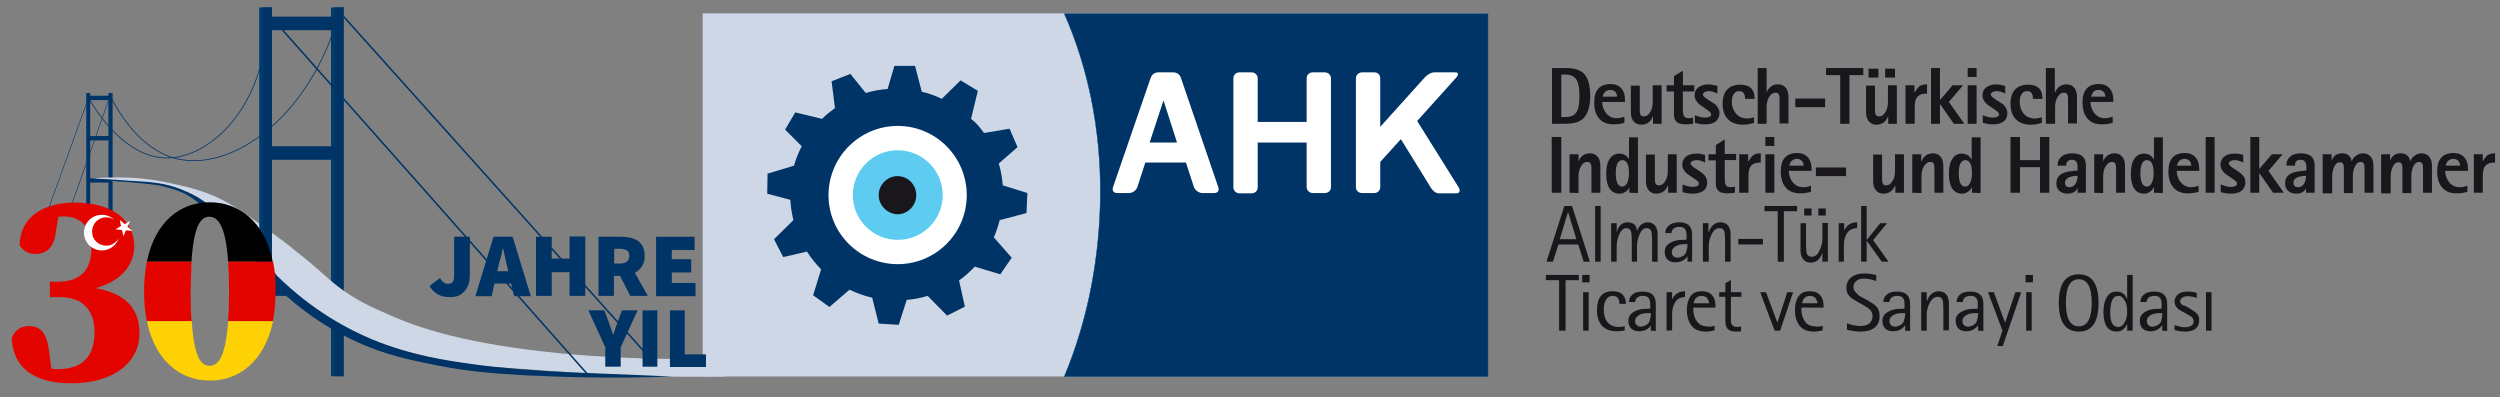 <?xml version="1.0" encoding="utf-8"?>
<!-- Generator: Adobe Illustrator 27.9.1, SVG Export Plug-In . SVG Version: 6.00 Build 0)  -->
<svg version="1.1" id="Layer_1" xmlns="http://www.w3.org/2000/svg" xmlns:xlink="http://www.w3.org/1999/xlink" x="0px" y="0px"
	 viewBox="0 0 812 129" style="enable-background:new 0 0 812 129;" xml:space="preserve">
<rect x="0" y="0" width="812" height="129" fill="#808080" stroke="none"/>
<style type="text/css">
	.st0{fill:#CDD7E6;}
	.st1{fill:none;stroke:#B6CADA;stroke-width:0.146;stroke-miterlimit:3.864;}
	.st2{fill:#003366;}
	.st3{fill:none;stroke:#005892;stroke-width:0.146;stroke-miterlimit:3.864;}
	.st4{fill-rule:evenodd;clip-rule:evenodd;fill:#FFFFFF;}
	.st5{fill-rule:evenodd;clip-rule:evenodd;fill:#003366;}
	.st6{fill-rule:evenodd;clip-rule:evenodd;fill:#5ECBF1;}
	.st7{fill-rule:evenodd;clip-rule:evenodd;fill:#19171C;}
	.st8{fill:none;}
	.st9{fill:#003D6C;}
	.st10{fill:none;stroke:#003366;stroke-width:0.25;stroke-miterlimit:10;}
	.st11{fill:#CDD7E6;stroke:#003366;stroke-width:0.5;stroke-miterlimit:10;}
	.st12{enable-background:new    ;}
	.st13{fill:#E30400;}
	.st14{fill:#FFFFFF;}
	.st15{fill:#FDD104;}
	.st16{fill:none;stroke:#003366;stroke-width:0.18;stroke-miterlimit:10;}
</style>
<g>
	<path class="st0" d="M345.8,4.4H228.3v117.8h117.4c8-19.1,11.7-40,11.7-59.5C357.6,41.5,353.4,21.9,345.8,4.4"/>
	<path class="st1" d="M345.8,4.4H228.3v117.8h117.4c8-19.1,11.7-40,11.7-59.5C357.6,41.5,353.4,21.9,345.8,4.4z"/>
	<path class="st2" d="M483.3,122.3H345.7c7.9-18.9,11.6-39.5,11.7-59.5c0.1-20.8-4-41-11.7-58.3h137.6V122.3z"/>
	<path class="st3" d="M483.3,122.3H345.7c7.9-18.9,11.6-39.5,11.7-59.5c0.1-20.8-4-41-11.7-58.3h137.6V122.3z"/>
	<path class="st4" d="M424.4,25.4c0-1.1,0.9-1.9,2-1.9h3.9c1.1,0,2,0.9,2,1.9v35.4c0,1.1-0.9,1.9-2,1.9h-3.9c-1.1,0-2-0.9-2-1.9
		V46.3h-15.9v14.6c0,1.1-0.9,1.9-2,1.9h-3.9c-1.1,0-2-0.9-2-1.9V25.4c0-1.1,0.9-1.9,2-1.9h3.9c1.1,0,2,0.9,2,1.9v14.2h15.9V25.4z"/>
	<path class="st4" d="M472.8,25.4c1-1.1,1.1-1.9-0.2-1.9h-5.8c-1.1,0-2.1-0.2-3.9,1.5l-14.6,16.2V25.4c0-1.1-0.8-1.9-1.9-1.9h-4
		c-1.1,0-2,0.9-2,1.9v35.4c0,1.1,0.9,1.9,2,1.9h4c1.1,0,1.9-0.9,1.9-1.9v-8.2l6.7-7.4l9.7,15.7c0.7,1.1,1.6,1.9,2.7,1.9h5.6
		c1.1,0,1.4-0.9,0.8-1.9l-13.5-21.6L472.8,25.4z"/>
	<path class="st4" d="M381,23.5c1.5,0,2.3,0.9,2.6,1.9l12.1,35.4c0.4,1.1-0.2,1.9-1.3,1.9h-3.9c-1.1,0-2.3-0.9-2.7-1.9l-2.6-8H372
		l-2.6,8c-0.4,1.1-1.6,1.9-2.7,1.9h-3.9c-1.1,0-1.7-0.9-1.3-1.9l12.2-35.4c0.4-1.1,1.1-1.9,2.6-1.9C376.3,23.5,381,23.5,381,23.5z
		 M373.4,46.3h8.9l-4.4-13.7L373.4,46.3z"/>
	<path class="st2" d="M319.6,43.2l8.3-1.4l2.6,6l-6.1,5.3c0.7,2.3,1.1,4.6,1.3,7.1l8,2.5l-0.3,6.5l-8.7,2.3
		c-0.5,1.9-1.1,3.8-1.9,5.6l5.8,6.6l-3.7,5.4l-8.3-2.5c-1.6,1.7-3.3,3.2-5.1,4.5l1.9,8.5l-5.8,2.9l-6.3-6.4
		c-2.2,0.7-4.5,1.1-6.8,1.3l-2.6,8.1l-6.5-0.4l-2.1-8.4c-2.6-0.6-5-1.5-7.4-2.6l-6.5,5.6l-5.3-3.8l2.6-8.4c-1.7-1.8-3.3-3.7-4.6-5.8
		l-7.7,1.8l-3-5.8l6.3-6.2c-0.5-2.1-0.9-4.4-1-6.6l-7.5-2l0.1-6.5l8.6-2.6c0.6-2.2,1.5-4.3,2.5-6.3l-5.4-5.4l3.3-5.6l8.7,2.1
		c1.3-1.3,2.7-2.4,4.2-3.5l-1.1-8.7l6.1-2.4l5,6.2c2.3-0.7,4.6-1.1,7.1-1.3l2.2-7.5h6.7l2.2,8.4c2.3,0.5,4.4,1.3,6.5,2.3l6.1-6
		l5.6,3.4l-2.2,9.1C317,39.8,318.4,41.5,319.6,43.2"/>
	<path class="st5" d="M257.7,63.4c0-18.7,15.2-33.9,33.8-33.9c18.7,0,33.8,15.2,33.8,33.9s-15.2,33.8-33.8,33.8
		C272.9,97.2,257.7,82,257.7,63.4"/>
	<path class="st4" d="M269.1,63.4c0-12.4,10.1-22.5,22.5-22.5S314,51,314,63.4s-10.1,22.4-22.4,22.4
		C279.2,85.8,269.1,75.8,269.1,63.4"/>
	<path class="st6" d="M277,63.4c0-8,6.5-14.6,14.6-14.6c8,0,14.6,6.5,14.6,14.6c0,8-6.5,14.5-14.6,14.5S277,71.4,277,63.4"/>
	<path class="st7" d="M285.4,63.4c0-3.4,2.8-6.2,6.1-6.2c3.4,0,6.1,2.8,6.1,6.2s-2.8,6.2-6.1,6.2C288.2,69.5,285.4,66.7,285.4,63.4"
		/>
	<polygon class="st7" points="506.4,107.4 506.4,91 502.1,91 502.1,89.3 512.8,89.3 512.8,91 508.5,91 508.5,107.4 	"/>
	<path class="st7" d="M514.2,94.9h1.8v12.5h-1.8V94.9z M513.9,89.3h2.4v2.4h-2.4V89.3z"/>
	<path class="st7" d="M527.7,105.9v1.4c-0.7,0.2-1.6,0.3-2.6,0.3c-2,0-3.6-0.6-4.7-1.7c-1.1-1.2-1.7-2.9-1.7-5.1
		c0-4.2,1.7-6.2,5.1-6.2c1.5,0,2.7,0.4,3.4,1.3c0.6,0.7,0.9,1.6,0.9,2.8H526c0-1.7-0.7-2.6-2.2-2.6c-1,0-1.8,0.5-2.3,1.5
		c-0.4,0.8-0.6,1.7-0.6,2.9c0,1.5,0.3,2.8,0.9,3.7c0.8,1.3,2.2,2,4,2C526.5,106.2,527.2,106.1,527.7,105.9"/>
	<path class="st7" d="M536.2,107.4v-1.7l0,0c-0.2,0.4-0.6,0.8-1.2,1.2c-0.8,0.5-1.7,0.7-2.7,0.7s-1.8-0.3-2.5-0.9
		c-0.6-0.6-0.9-1.5-0.9-2.6c0-1.3,0.7-2.3,2.1-3c1.1-0.6,2.4-0.8,3.8-0.8c0.5,0,0.9,0,1.2-0.1c0-1.3,0-2.1-0.1-2.4
		c-0.2-1.2-1-1.7-2.3-1.7c-1.5,0-2.4,0.7-2.5,2h-2c0-0.9,0.3-1.7,1-2.3c0.8-0.8,2-1.1,3.5-1.1c2.8,0,4.2,1.3,4.2,4v8.8L536.2,107.4
		L536.2,107.4z M536.2,101.7h-1.1c-0.9,0-1.8,0.2-2.5,0.5c-1,0.5-1.5,1.2-1.5,2.1c0,0.6,0.2,1,0.5,1.3c0.4,0.3,0.8,0.5,1.3,0.5
		c0.6,0,1.1-0.2,1.7-0.5c0.6-0.3,1-0.8,1.2-1.4C536,103.5,536.2,102.7,536.2,101.7"/>
	<path class="st7" d="M541.3,107.4V94.9h1.8v2.4l0,0c0.8-1.8,2.2-2.7,4.2-2.7v1.9c-1.4,0-2.4,0.5-3.1,1.5c-0.7,1-1.1,2.4-1.1,4.1
		v5.2L541.3,107.4L541.3,107.4z"/>
	<path class="st7" d="M556.9,105.8v1.5c-0.8,0.2-1.7,0.4-2.9,0.4c-2,0-3.5-0.6-4.5-1.8c-1-1.2-1.6-2.9-1.6-5.2
		c0-1.9,0.4-3.4,1.2-4.5s2-1.6,3.7-1.6c1.4,0,2.5,0.4,3.3,1.3c0.7,0.8,1.1,2,1.1,3.4v0.6H550v0.7c0,1.3,0.3,2.4,0.9,3.4
		c0.8,1.4,2,2,3.6,2C555.1,106.2,555.9,106.1,556.9,105.8 M550.1,98.5h5c0-0.5-0.2-1-0.5-1.5c-0.4-0.6-1.1-0.9-1.9-0.9
		C551.3,96.1,550.4,96.9,550.1,98.5"/>
	<path class="st7" d="M565.5,106v1.6c-0.6,0.1-1.1,0.1-1.6,0.1c-1.2,0-2.1-0.2-2.7-0.8c-0.5-0.5-0.8-1.3-0.8-2.5v-8h-2v-1.5h2V92
		l1.8-1.1v4h3.4v1.5h-3.4v7.7c0,1.4,0.7,2.1,2,2.1C564.7,106.2,565.1,106.1,565.5,106"/>
	<polygon class="st7" points="576.4,107.4 571.7,94.9 573.6,94.9 577.3,104.8 577.3,104.8 580.5,94.9 582.4,94.9 578.2,107.4 	"/>
	<path class="st7" d="M592,105.8v1.5c-0.8,0.2-1.7,0.4-2.9,0.4c-2,0-3.5-0.6-4.5-1.8c-1-1.2-1.6-2.9-1.6-5.2c0-1.9,0.4-3.4,1.2-4.5
		s2-1.6,3.7-1.6c1.4,0,2.5,0.4,3.3,1.3c0.7,0.8,1.1,2,1.1,3.4v0.6h-7.2v0.7c0,1.3,0.3,2.4,0.9,3.4c0.8,1.4,2,2,3.6,2
		C590.2,106.2,591.1,106.1,592,105.8 M585.3,98.5h5c0-0.5-0.2-1-0.5-1.5c-0.4-0.6-1.1-0.9-1.9-0.9C586.5,96.1,585.6,96.9,585.3,98.5
		"/>
	<path class="st7" d="M605,96.7l1.7,0.9c1.2,0.7,2.1,1.3,2.6,1.8c0.8,0.8,1.2,1.9,1.2,3.2c0,1.8-0.6,3.1-1.9,4
		c-1.1,0.8-2.6,1.1-4.5,1.1c-1.1,0-2.5-0.2-4.2-0.6V105c1.6,0.6,3,0.9,4.4,0.9c1.2,0,2.1-0.3,2.8-0.8c0.7-0.6,1.1-1.3,1.1-2.3
		c0-0.9-0.3-1.7-0.9-2.3c-0.3-0.3-1-0.8-2.1-1.4l-1.6-0.9c-1.3-0.7-2.2-1.3-2.6-1.7c-0.9-0.8-1.3-1.8-1.3-3c0-1.5,0.6-2.7,1.7-3.5
		c1-0.8,2.4-1.2,4.2-1.2c1,0,2.3,0.2,3.8,0.5v2c-1.3-0.5-2.6-0.8-4-0.8c-1,0-1.9,0.2-2.5,0.8c-0.6,0.5-0.9,1.1-0.9,2
		c0,0.7,0.3,1.3,1,1.9C603.3,95.7,604,96.2,605,96.7"/>
	<path class="st7" d="M618.8,107.4v-1.7h-0.1c-0.2,0.4-0.6,0.8-1.2,1.2c-0.8,0.5-1.7,0.7-2.7,0.7s-1.8-0.3-2.5-0.9
		c-0.6-0.6-0.9-1.5-0.9-2.6c0-1.3,0.7-2.3,2.2-3c1.1-0.6,2.4-0.8,3.8-0.8c0.5,0,0.9,0,1.2-0.1c0-1.3,0-2.1-0.1-2.4
		c-0.2-1.2-1-1.7-2.3-1.7c-1.5,0-2.4,0.7-2.5,2h-2c0-0.9,0.3-1.7,1-2.3c0.8-0.8,2-1.1,3.5-1.1c2.8,0,4.2,1.3,4.2,4v8.8L618.8,107.4
		L618.8,107.4z M618.8,101.7h-1.1c-0.9,0-1.8,0.2-2.5,0.5c-1,0.5-1.5,1.2-1.5,2.1c0,0.6,0.2,1,0.5,1.3s0.8,0.5,1.3,0.5
		c0.6,0,1.1-0.2,1.7-0.5c0.6-0.3,1-0.8,1.2-1.4C618.6,103.5,618.8,102.7,618.8,101.7"/>
	<path class="st7" d="M624,107.4V94.9h1.8v2.9h0.1c0.7-2.1,2-3.2,3.9-3.2c1,0,1.8,0.4,2.4,1.1c0.5,0.7,0.8,1.6,0.8,2.7v8.9h-1.8
		v-6.9c0-1.4-0.1-2.3-0.2-2.8c-0.2-0.8-0.8-1.2-1.6-1.2c-1.1,0-2,0.7-2.7,2.1c-0.6,1.2-0.9,2.4-0.9,3.8v5.1H624z"/>
	<path class="st7" d="M642.5,107.4v-1.7h-0.1c-0.2,0.4-0.6,0.8-1.2,1.2c-0.8,0.5-1.6,0.7-2.6,0.7s-1.9-0.3-2.5-0.9s-0.9-1.5-0.9-2.6
		c0-1.3,0.7-2.3,2.2-3c1.1-0.6,2.4-0.8,3.8-0.8c0.5,0,1,0,1.2-0.1c0-1.3,0-2.1-0.1-2.4c-0.2-1.2-1-1.7-2.3-1.7c-1.5,0-2.4,0.7-2.5,2
		h-2c0-0.9,0.3-1.7,1-2.3c0.8-0.8,2-1.1,3.5-1.1c2.8,0,4.2,1.3,4.2,4v8.8L642.5,107.4L642.5,107.4z M642.5,101.7h-1.1
		c-0.9,0-1.8,0.2-2.5,0.5c-1,0.5-1.5,1.2-1.5,2.1c0,0.6,0.2,1,0.5,1.3s0.8,0.5,1.3,0.5c0.6,0,1.1-0.2,1.7-0.5c0.6-0.3,1-0.8,1.2-1.4
		C642.3,103.5,642.5,102.7,642.5,101.7"/>
	<polygon class="st7" points="648.7,112.4 650.4,107.4 645.7,94.9 647.6,94.9 651.2,104.7 651.3,104.7 654.6,94.9 656.5,94.9 
		650.5,112.4 	"/>
	<path class="st7" d="M658.1,94.9h1.8v12.5h-1.8V94.9z M657.9,89.3h2.4v2.4h-2.4V89.3z"/>
	<path class="st7" d="M675.2,107.7c-4.3,0-6.5-3.1-6.5-9.3c0-6.2,2.1-9.3,6.5-9.3c4.3,0,6.4,3.1,6.4,9.3
		C681.6,104.6,679.5,107.7,675.2,107.7 M671,98.3c0,5.1,1.4,7.7,4.2,7.7s4.2-2.6,4.2-7.7c0-5-1.4-7.6-4.2-7.6
		C672.4,90.7,671,93.2,671,98.3"/>
	<path class="st7" d="M690.9,107.4v-2.1h-0.1c-0.2,0.6-0.5,1.1-1,1.5c-0.6,0.6-1.4,0.9-2.3,0.9c-2.8,0-4.3-2.1-4.3-6.4
		c0-1.9,0.3-3.4,1-4.6c0.7-1.4,1.8-2,3.3-2c1.6,0,2.7,0.8,3.3,2.3h0.1v-7.7h1.8v18.1C692.7,107.4,690.9,107.4,690.9,107.4z
		 M685.4,101.6c0,3.1,0.9,4.6,2.6,4.6c0.9,0,1.7-0.6,2.2-1.7c0.5-1,0.7-2.1,0.7-3.3c0-1.4-0.2-2.7-0.8-3.6c-0.5-1-1.2-1.5-2.1-1.5
		C686.3,96.1,685.4,97.9,685.4,101.6"/>
	<path class="st7" d="M702.3,107.4v-1.7h-0.1c-0.2,0.4-0.6,0.8-1.2,1.2c-0.8,0.5-1.6,0.7-2.6,0.7s-1.8-0.3-2.5-0.9
		c-0.6-0.6-0.9-1.5-0.9-2.6c0-1.3,0.7-2.3,2.1-3c1.1-0.6,2.4-0.8,3.8-0.8c0.5,0,1,0,1.2-0.1c0-1.3,0-2.1-0.1-2.4
		c-0.2-1.2-1-1.7-2.3-1.7c-1.5,0-2.4,0.7-2.5,2h-2c0-0.9,0.3-1.7,1-2.3c0.8-0.8,2-1.1,3.5-1.1c2.8,0,4.2,1.3,4.2,4v8.8L702.3,107.4
		L702.3,107.4z M702.3,101.7h-1c-0.9,0-1.8,0.2-2.5,0.5c-1,0.5-1.5,1.2-1.5,2.1c0,0.6,0.2,1,0.5,1.3s0.8,0.5,1.3,0.5
		c0.6,0,1.1-0.2,1.7-0.5c0.6-0.3,1-0.8,1.2-1.4C702.1,103.5,702.3,102.7,702.3,101.7"/>
	<path class="st7" d="M710.4,99.7l1,0.6c1.1,0.7,1.7,1.1,1.9,1.3c0.7,0.6,1,1.4,1,2.3c0,2.5-1.5,3.8-4.6,3.8c-1.2,0-2.3-0.2-3.4-0.5
		v-1.6c1.3,0.4,2.4,0.7,3.2,0.7c2,0,3-0.7,3-2c0-0.6-0.3-1-0.8-1.5c-0.1-0.1-0.6-0.3-1.4-0.8l-1.1-0.6c-0.9-0.5-1.6-0.9-1.9-1.2
		c-0.6-0.6-1-1.3-1-2.2c0-1,0.4-1.8,1.1-2.4c0.8-0.6,1.8-0.9,3.2-0.9c0.7,0,1.7,0.1,2.9,0.4v1.7c-1-0.4-2-0.6-2.9-0.6
		c-0.7,0-1.4,0.2-1.8,0.5c-0.5,0.3-0.7,0.7-0.7,1.2c0,0.4,0.3,0.8,0.8,1.2C709.4,99.2,709.9,99.4,710.4,99.7"/>
	<rect x="716.5" y="94.9" class="st7" width="1.8" height="12.5"/>
	<path class="st7" d="M502.3,85l5.8-18.1h2.5l5.8,18.1h-2l-1.8-5.6h-6.4l-1.8,5.6H502.3z M509.3,68.8l-2.7,8.9h5.4L509.3,68.8
		L509.3,68.8z"/>
	<rect x="518.1" y="66.9" class="st7" width="1.8" height="18.1"/>
	<path class="st7" d="M523.3,85V72.5h1.8v2.9l0,0c0.6-2.1,1.8-3.2,3.5-3.2c1.9,0,3,0.9,3.1,2.9l0,0c0.2-0.7,0.6-1.3,1-1.8
		c0.7-0.7,1.5-1.1,2.5-1.1s1.8,0.4,2.4,1.1c0.5,0.7,0.8,1.6,0.8,2.7v9h-1.8v-6.9c0-1.4-0.1-2.4-0.2-2.8c-0.2-0.8-0.8-1.2-1.6-1.2
		c-1,0-1.7,0.7-2.3,2.1c-0.5,1.2-0.8,2.4-0.8,3.7V85H530v-6.9c0-1.4-0.1-2.3-0.2-2.8c-0.2-0.8-0.8-1.2-1.6-1.2
		c-0.9,0-1.7,0.7-2.3,2.1c-0.5,1.2-0.8,2.4-0.8,3.8v5H523.3z"/>
	<path class="st7" d="M548.1,85v-1.7H548c-0.2,0.4-0.6,0.8-1.2,1.2c-0.8,0.5-1.7,0.7-2.7,0.7s-1.9-0.3-2.5-0.9s-0.9-1.5-0.9-2.6
		c0-1.3,0.7-2.3,2.1-3c1.1-0.6,2.4-0.8,3.8-0.8c0.5,0,1,0,1.2-0.1c0-1.3,0-2.1-0.1-2.4c-0.2-1.2-1-1.7-2.3-1.7c-1.5,0-2.4,0.7-2.5,2
		h-2c0-0.9,0.3-1.7,1-2.3c0.8-0.8,2-1.2,3.5-1.2c2.8,0,4.2,1.3,4.2,4V85H548.1z M548.1,79.3h-1c-0.9,0-1.8,0.2-2.5,0.5
		c-1,0.5-1.6,1.2-1.6,2.1c0,0.6,0.2,1,0.5,1.3s0.8,0.5,1.3,0.5c0.6,0,1.1-0.2,1.7-0.5c0.6-0.3,1-0.8,1.2-1.4
		C547.9,81.1,548.1,80.3,548.1,79.3"/>
	<path class="st7" d="M553.1,85V72.5h1.8v2.9h0.1c0.7-2.1,2-3.2,3.9-3.2c1,0,1.8,0.4,2.4,1.1c0.5,0.7,0.8,1.6,0.8,2.7v9h-1.8v-6.9
		c0-1.4-0.1-2.3-0.2-2.8c-0.2-0.8-0.8-1.2-1.6-1.2c-1.1,0-2,0.7-2.6,2.1c-0.6,1.2-0.9,2.4-0.9,3.8v5H553.1z"/>
	<rect x="564.6" y="77.6" class="st7" width="8" height="1.8"/>
	<polygon class="st7" points="577.4,85 577.4,68.6 573.1,68.6 573.1,66.9 583.7,66.9 583.7,68.6 579.4,68.6 579.4,85 	"/>
	<path class="st7" d="M591.9,85v-2.9l0,0c-0.7,2.1-1.9,3.2-3.9,3.2c-1,0-1.8-0.4-2.4-1.2c-0.5-0.7-0.8-1.6-0.8-2.7v-8.9h1.8v6.9
		c0,1.4,0.1,2.3,0.2,2.8c0.2,0.8,0.8,1.2,1.6,1.2c1.1,0,2-0.7,2.6-2.1c0.6-1.2,0.9-2.4,0.9-3.8v-5.1h1.8V85H591.9z M586,67.7h2.4V70
		H586V67.7z M590.6,67.7h2.4V70h-2.4V67.7z"/>
	<path class="st7" d="M597.2,85V72.5h1.8v2.4l0,0c0.8-1.8,2.2-2.7,4.2-2.7v1.9c-1.4,0-2.4,0.5-3.2,1.5c-0.7,1-1.1,2.4-1.1,4.1V85
		H597.2z"/>
	<polygon class="st7" points="604.5,85 604.5,66.9 606.3,66.9 606.3,77.8 606.4,77.8 610.7,72.5 612.9,72.5 608.4,78 613.4,85 
		611.2,85 606.4,78.3 606.3,78.3 606.3,85 	"/>
	<rect x="504" y="44.5" class="st7" width="3.1" height="18.1"/>
	<path class="st7" d="M509.8,62.6V50.1h2.9v2.3l0,0c0.7-1.7,2-2.6,3.7-2.6c1,0,1.8,0.3,2.4,1c0.7,0.7,1,1.8,1,3.1v8.7h-2.9v-7.1
		c0-1.1,0-1.7-0.1-1.9c-0.2-0.7-0.5-1-1.2-1c-0.9,0-1.7,0.5-2.2,1.6c-0.5,0.9-0.7,1.9-0.7,3.1v5.4L509.8,62.6L509.8,62.6z"/>
	<path class="st7" d="M529.2,62.6v-1.7l0,0c-0.2,0.4-0.5,0.9-1.1,1.3c-0.7,0.5-1.3,0.7-2.1,0.7c-2.8,0-4.3-2.2-4.3-6.5
		c0-1.9,0.3-3.5,1-4.6c0.8-1.3,1.8-1.9,3.3-1.9c1.4,0,2.4,0.6,3.1,1.8l0,0v-7.1h2.9v18.1L529.2,62.6L529.2,62.6z M524.8,56.3
		c0,2.8,0.7,4.3,2.1,4.3c0.7,0,1.3-0.5,1.7-1.4c0.3-0.8,0.5-1.7,0.5-2.9c0-2.8-0.7-4.3-2.2-4.3C525.5,52.1,524.8,53.5,524.8,56.3"/>
	<path class="st7" d="M541.8,62.6v-2.3h-0.1c-0.7,1.7-2,2.6-3.7,2.6c-1,0-1.8-0.3-2.4-1c-0.7-0.7-1-1.7-1-3.1v-8.6h2.9v7.1
		c0,1,0,1.7,0.1,1.9c0.1,0.7,0.5,1,1.2,1c0.9,0,1.6-0.5,2.2-1.6c0.5-0.9,0.7-1.9,0.7-3.1v-5.4h2.9v12.5H541.8z"/>
	<path class="st7" d="M553.8,50.3v2.5c-1.1-0.6-2-0.8-2.8-0.8c-0.5,0-0.9,0.1-1.3,0.3c-0.4,0.2-0.6,0.5-0.6,0.8
		c0,0.4,0.5,0.9,1.4,1.5c1.4,0.9,2.3,1.5,2.6,1.8c0.9,0.8,1.4,1.7,1.4,2.8c0,1.2-0.4,2.2-1.3,2.8c-0.8,0.6-2,0.9-3.4,0.9
		c-1.1,0-2.3-0.2-3.3-0.5v-2.5c1.2,0.5,2.2,0.8,3.2,0.8c1.4,0,2.1-0.4,2.1-1.1c0-0.4-0.4-0.9-1.4-1.5c-1.4-0.9-2.2-1.5-2.6-1.8
		c-0.9-0.9-1.4-1.8-1.4-2.7c0-1.1,0.4-2.1,1.2-2.7c0.8-0.7,1.9-1,3.3-1C551.7,49.8,552.6,50,553.8,50.3"/>
	<path class="st7" d="M563.5,60.6v2c-0.8,0.1-1.6,0.2-2.4,0.2c-1.5,0-2.6-0.3-3.1-1c-0.5-0.5-0.7-1.3-0.7-2.4v-7.3h-2.4v-2h2.4v-3
		l2.9-1.8V50h3.7v2h-3.7v6c0,0.9,0.1,1.6,0.3,2c0.3,0.6,0.8,0.8,1.6,0.8C562.5,60.8,563,60.7,563.5,60.6"/>
	<path class="st7" d="M564.9,62.6V50.1h2.9v2.3h0.1c0.5-0.8,0.9-1.4,1.3-1.8c0.7-0.6,1.6-0.8,2.7-0.8v3c-1.5,0-2.5,0.3-3.1,1
		c-0.6,0.6-0.9,1.7-0.9,3.3v5.5H564.9z"/>
	<path class="st7" d="M573.4,50.1h2.9v12.5h-2.9V50.1z M573.4,44.5h2.9v2.9h-2.9V44.5z"/>
	<path class="st7" d="M588.2,60.3v2c-1,0.3-2.2,0.5-3.5,0.5c-2,0-3.6-0.6-4.7-1.9c-1.1-1.3-1.6-3-1.6-5.3c0-3.9,1.8-5.9,5.3-5.9
		c1.6,0,2.7,0.5,3.5,1.4s1.2,2.1,1.2,3.7v0.7H581c0,1.1,0.3,2.2,1,3.3c0.9,1.3,2.1,2,3.7,2C586.5,60.8,587.3,60.7,588.2,60.3
		 M581.2,53.8h4.6c0-0.5-0.1-1-0.4-1.4c-0.4-0.5-1-0.8-1.8-0.8c-0.7,0-1.3,0.3-1.8,0.8C581.4,52.9,581.2,53.3,581.2,53.8"/>
	<rect x="589.8" y="54.4" class="st7" width="9.8" height="2.8"/>
	<path class="st7" d="M615.6,62.6v-2.3h-0.1c-0.7,1.7-2,2.6-3.7,2.6c-1,0-1.8-0.3-2.4-1c-0.7-0.7-1-1.7-1-3.1v-8.6h2.9v7.1
		c0,1,0,1.7,0.1,1.9c0.1,0.7,0.5,1,1.2,1c0.9,0,1.6-0.5,2.2-1.6c0.5-0.9,0.7-1.9,0.7-3.1v-5.4h2.9v12.5H615.6z"/>
	<path class="st7" d="M621.1,62.6V50.1h2.9v2.3h0.1c0.7-1.7,2-2.6,3.7-2.6c1,0,1.8,0.3,2.4,1c0.7,0.7,1,1.8,1,3.1v8.7h-2.9v-7.1
		c0-1.1,0-1.7-0.1-1.9c-0.1-0.7-0.5-1-1.2-1c-0.9,0-1.6,0.5-2.2,1.6c-0.5,0.9-0.7,1.9-0.7,3.1v5.4L621.1,62.6L621.1,62.6z"/>
	<path class="st7" d="M640.5,62.6v-1.7h-0.1c-0.2,0.4-0.5,0.9-1.1,1.3c-0.6,0.5-1.3,0.7-2,0.7c-2.8,0-4.3-2.2-4.3-6.5
		c0-1.9,0.3-3.5,1-4.6c0.7-1.3,1.8-1.9,3.2-1.9s2.4,0.6,3.1,1.8h0.1v-7.1h2.9v18.1L640.5,62.6L640.5,62.6z M636.2,56.3
		c0,2.8,0.7,4.3,2.1,4.3c0.8,0,1.3-0.5,1.7-1.4c0.3-0.8,0.5-1.7,0.5-2.9c0-2.8-0.7-4.3-2.2-4.3C636.9,52.1,636.2,53.5,636.2,56.3"/>
	<polygon class="st7" points="653,62.6 653,44.5 656.1,44.5 656.1,52 662.6,52 662.6,44.5 665.6,44.5 665.6,62.6 662.6,62.6 
		662.6,54.3 656.1,54.3 656.1,62.6 	"/>
	<path class="st7" d="M674.8,62.6v-1.4h-0.1c-0.5,1.1-1.6,1.7-3.2,1.7c-1.1,0-1.9-0.3-2.6-0.9c-0.7-0.6-1-1.4-1-2.4
		c0-1.8,0.9-3,2.8-3.6c1-0.3,2.3-0.5,4.1-0.6v-1.2c0-1.5-0.6-2.3-1.8-2.3c-1.3,0-1.9,0.6-1.9,1.9h-2.8c0-1.2,0.4-2.2,1.2-2.9
		s2-1.1,3.5-1.1c3,0,4.5,1.3,4.5,3.9v8.9H674.8z M670.7,59.3c0,1,0.5,1.5,1.5,1.5c0.9,0,1.5-0.4,2-1.2c0.4-0.7,0.6-1.5,0.6-2.5
		c-1.1,0-2,0.2-2.8,0.5C671.2,58,670.7,58.6,670.7,59.3"/>
	<path class="st7" d="M680.2,62.6V50.1h2.9v2.3l0,0c0.7-1.7,2-2.6,3.7-2.6c1,0,1.8,0.3,2.4,1c0.7,0.7,1,1.8,1,3.1v8.7h-2.9v-7.1
		c0-1.1,0-1.7-0.1-1.9c-0.1-0.7-0.5-1-1.2-1c-0.9,0-1.6,0.5-2.2,1.6c-0.5,0.9-0.7,1.9-0.7,3.1v5.4L680.2,62.6L680.2,62.6z"/>
	<path class="st7" d="M699.6,62.6v-1.7h-0.1c-0.2,0.4-0.5,0.9-1.1,1.3c-0.6,0.5-1.3,0.7-2,0.7c-2.8,0-4.3-2.2-4.3-6.5
		c0-1.9,0.3-3.5,1-4.6c0.8-1.3,1.8-1.9,3.3-1.9c1.4,0,2.4,0.6,3.1,1.8h0.1v-7.1h2.9v18.1L699.6,62.6L699.6,62.6z M695.2,56.3
		c0,2.8,0.7,4.3,2.1,4.3c0.7,0,1.3-0.5,1.7-1.4c0.3-0.8,0.5-1.7,0.5-2.9c0-2.8-0.7-4.3-2.2-4.3C695.9,52.1,695.2,53.5,695.2,56.3"/>
	<path class="st7" d="M714.1,60.3v2c-1,0.3-2.2,0.5-3.5,0.5c-2,0-3.6-0.6-4.7-1.9c-1.1-1.3-1.6-3-1.6-5.3c0-3.9,1.8-5.9,5.3-5.9
		c1.6,0,2.7,0.5,3.5,1.4s1.2,2.1,1.2,3.7v0.7H707c0,1.1,0.3,2.2,1,3.3c0.9,1.3,2.1,2,3.7,2C712.4,60.8,713.2,60.7,714.1,60.3
		 M707.1,53.8h4.6c0-0.5-0.1-1-0.4-1.4c-0.4-0.5-1-0.8-1.8-0.8s-1.3,0.3-1.8,0.8C707.4,52.9,707.1,53.3,707.1,53.8"/>
	<rect x="716.4" y="44.5" class="st7" width="2.9" height="18.1"/>
	<path class="st7" d="M728.6,50.3v2.5c-1.1-0.6-2.1-0.8-2.8-0.8c-0.5,0-0.9,0.1-1.3,0.3c-0.4,0.2-0.6,0.5-0.6,0.8
		c0,0.4,0.5,0.9,1.4,1.5c1.4,0.9,2.3,1.5,2.6,1.8c1,0.8,1.4,1.7,1.4,2.8c0,1.2-0.5,2.2-1.3,2.8s-1.9,0.9-3.4,0.9
		c-1.2,0-2.3-0.2-3.3-0.5v-2.5c1.2,0.5,2.2,0.8,3.2,0.8c1.4,0,2.1-0.4,2.1-1.1c0-0.4-0.5-0.9-1.4-1.5c-1.4-0.9-2.2-1.5-2.6-1.8
		c-0.9-0.9-1.4-1.8-1.4-2.7c0-1.1,0.4-2.1,1.2-2.7c0.8-0.7,1.9-1,3.3-1C726.5,49.8,727.4,50,728.6,50.3"/>
	<polygon class="st7" points="730.9,62.6 730.9,44.5 733.8,44.5 733.8,54.9 737.9,50.1 741.4,50.1 736.8,55.5 741.8,62.6 
		738.3,62.6 733.9,56.3 733.8,56.3 733.8,62.6 	"/>
	<path class="st7" d="M749,62.6v-1.4l0,0c-0.6,1.1-1.6,1.7-3.2,1.7c-1.1,0-1.9-0.3-2.6-0.9c-0.7-0.6-1-1.4-1-2.4
		c0-1.8,0.9-3,2.8-3.6c1-0.3,2.3-0.5,4.1-0.6v-1.2c0-1.5-0.6-2.3-1.8-2.3c-1.3,0-1.9,0.6-1.9,1.9h-2.8c0-1.2,0.4-2.2,1.2-2.9
		s2-1.1,3.5-1.1c3,0,4.5,1.3,4.5,3.9v8.9H749z M744.9,59.3c0,1,0.5,1.5,1.5,1.5c0.9,0,1.5-0.4,2-1.2c0.4-0.7,0.6-1.5,0.6-2.5
		c-1.1,0-2,0.2-2.8,0.5C745.3,58,744.9,58.6,744.9,59.3"/>
	<path class="st7" d="M754.4,62.6V50.1h2.9V52h0.1c0.6-1.5,1.7-2.2,3.3-2.2c1.7,0,2.8,0.8,3.1,2.5h0.1c0.2-0.6,0.6-1.2,1.2-1.6
		c0.7-0.6,1.5-0.9,2.4-0.9c1,0,1.8,0.3,2.4,1c0.7,0.7,1,1.8,1,3.1v8.7H768v-7.1c0-1.1,0-1.7-0.1-1.9c-0.1-0.7-0.5-1-1.2-1
		c-0.8,0-1.4,0.5-1.9,1.6c-0.4,0.9-0.6,1.9-0.6,3.1v5.4h-2.9v-7.1c0-1.1,0-1.7-0.1-1.9c-0.1-0.7-0.5-1-1.2-1c-0.8,0-1.4,0.5-1.9,1.6
		c-0.4,0.9-0.6,1.9-0.6,3.1v5.4h-3.1V62.6z"/>
	<path class="st7" d="M773.4,62.6V50.1h2.9V52h0.1c0.6-1.5,1.7-2.2,3.3-2.2c1.7,0,2.8,0.8,3.1,2.5h0.1c0.2-0.6,0.6-1.2,1.2-1.6
		c0.7-0.6,1.5-0.9,2.4-0.9c1,0,1.8,0.3,2.4,1c0.7,0.7,1,1.8,1,3.1v8.7H787v-7.1c0-1.1,0-1.7-0.1-1.9c-0.1-0.7-0.5-1-1.2-1
		c-0.8,0-1.4,0.5-1.9,1.6c-0.4,0.9-0.6,1.9-0.6,3.1v5.4h-2.9v-7.1c0-1.1,0-1.7-0.1-1.9c-0.1-0.7-0.5-1-1.2-1c-0.8,0-1.4,0.5-1.9,1.6
		c-0.4,0.9-0.6,1.9-0.6,3.1v5.4h-3.1V62.6z"/>
	<path class="st7" d="M801.4,60.3v2c-1,0.3-2.2,0.5-3.5,0.5c-2,0-3.6-0.6-4.7-1.9c-1.1-1.3-1.6-3-1.6-5.3c0-3.9,1.8-5.9,5.3-5.9
		c1.5,0,2.7,0.5,3.5,1.4s1.2,2.1,1.2,3.7v0.7h-7.4c0,1.1,0.3,2.2,1,3.3c0.9,1.3,2.1,2,3.7,2C799.7,60.8,800.5,60.7,801.4,60.3
		 M794.4,53.8h4.6c0-0.5-0.1-1-0.4-1.4c-0.4-0.5-1-0.8-1.8-0.8c-0.7,0-1.3,0.3-1.8,0.8C794.6,52.9,794.4,53.3,794.4,53.8"/>
	<path class="st7" d="M803.5,62.6V50.1h2.9v2.3l0,0c0.5-0.8,0.9-1.4,1.3-1.8c0.7-0.6,1.6-0.8,2.7-0.8v3c-1.5,0-2.5,0.3-3.1,1
		c-0.6,0.6-0.9,1.7-0.9,3.3v5.5H803.5z"/>
	<path class="st7" d="M504.1,40.2V22.1h4.5c2.9,0,4.9,0.7,6.1,2.1s1.8,3.7,1.8,6.9c0,3.7-0.9,6.3-2.6,7.7c-1.2,0.9-2.9,1.4-5.4,1.4
		H504.1z M507.1,24.3V38h1.4c1.6,0,2.8-0.5,3.4-1.4c0.8-1,1.1-2.9,1.1-5.5c0-2.4-0.3-4.1-0.9-5.1c-0.7-1.2-1.9-1.8-3.7-1.8h-1.3
		V24.3z"/>
	<path class="st7" d="M527.6,37.9v2c-1,0.3-2.2,0.5-3.5,0.5c-2,0-3.6-0.6-4.7-1.9c-1.1-1.3-1.6-3-1.6-5.3c0-3.9,1.8-5.9,5.3-5.9
		c1.6,0,2.7,0.5,3.5,1.4s1.2,2.1,1.2,3.7v0.7h-7.4c0,1.2,0.3,2.2,1,3.3c0.9,1.3,2.1,2,3.7,2C525.9,38.4,526.7,38.2,527.6,37.9
		 M520.6,31.4h4.6c0-0.5-0.1-1-0.4-1.4c-0.4-0.5-1-0.8-1.8-0.8s-1.3,0.3-1.8,0.8C520.8,30.5,520.6,30.9,520.6,31.4"/>
	<path class="st7" d="M536.9,40.2v-2.3h-0.1c-0.7,1.8-2,2.6-3.7,2.6c-1,0-1.8-0.3-2.4-1c-0.7-0.7-1-1.8-1-3.1v-8.6h2.9v7.1
		c0,1,0,1.7,0.1,1.9c0.1,0.7,0.5,1,1.2,1c0.9,0,1.6-0.5,2.2-1.6c0.5-0.9,0.7-1.9,0.7-3.1v-5.4h2.9v12.5
		C539.7,40.2,536.9,40.2,536.9,40.2z"/>
	<path class="st7" d="M549.9,38.2v2c-0.8,0.1-1.6,0.2-2.4,0.2c-1.5,0-2.5-0.3-3.1-1c-0.5-0.5-0.7-1.3-0.7-2.4v-7.3h-2.4v-2h2.4v-3
		l2.9-1.7v4.7h3.7v2h-3.7v5.9c0,0.9,0.1,1.6,0.3,2c0.3,0.6,0.9,0.8,1.7,0.8C548.9,38.4,549.4,38.3,549.9,38.2"/>
	<path class="st7" d="M557.8,27.9v2.5c-1.1-0.6-2.1-0.8-2.8-0.8c-0.5,0-0.9,0.1-1.3,0.3c-0.4,0.2-0.6,0.5-0.6,0.8
		c0,0.4,0.5,0.9,1.4,1.5c1.4,0.9,2.3,1.5,2.6,1.7c0.9,0.8,1.4,1.8,1.4,2.8c0,1.2-0.5,2.2-1.3,2.8s-1.9,0.9-3.4,0.9
		c-1.2,0-2.3-0.2-3.3-0.5v-2.5c1.2,0.5,2.2,0.8,3.2,0.8c1.4,0,2.1-0.4,2.1-1.1c0-0.4-0.5-0.9-1.4-1.5c-1.4-0.9-2.2-1.5-2.6-1.8
		c-0.9-0.9-1.4-1.8-1.4-2.7c0-1.2,0.4-2.1,1.2-2.7s1.9-1,3.3-1C555.7,27.4,556.6,27.6,557.8,27.9"/>
	<path class="st7" d="M569.7,38.1v1.8c-1.2,0.4-2.5,0.6-3.6,0.6c-2,0-3.6-0.6-4.7-1.6c-1.3-1.2-1.9-3-1.9-5.4c0-1.7,0.4-3.1,1.3-4.2
		c1-1.2,2.5-1.8,4.4-1.8c3.2,0,4.7,1.5,4.7,4.6h-3.1c0-1.7-0.6-2.5-1.9-2.5c-0.8,0-1.4,0.3-1.8,1c-0.4,0.6-0.6,1.4-0.6,2.4
		c0,1.5,0.4,2.7,1.2,3.7c0.9,1.2,2.2,1.8,4,1.8C568.4,38.4,569.1,38.3,569.7,38.1"/>
	<path class="st7" d="M570.9,40.2V22.1h2.9V30l0,0c0.7-1.7,2-2.6,3.7-2.6c1,0,1.8,0.3,2.4,1c0.7,0.7,1,1.8,1,3.1v8.6H578V33
		c0-1.1,0-1.7-0.1-1.9c-0.1-0.7-0.5-1-1.2-1c-0.9,0-1.6,0.5-2.2,1.6c-0.5,0.9-0.7,1.9-0.7,3.1v5.4H570.9z"/>
	<rect x="583.1" y="32" class="st7" width="9.7" height="2.8"/>
	<polygon class="st7" points="597.7,40.2 597.7,24.4 593.1,24.4 593.1,22.1 605.2,22.1 605.2,24.4 600.7,24.4 600.7,40.2 	"/>
	<path class="st7" d="M613.3,40.2v-2.3h-0.1c-0.7,1.7-2,2.6-3.7,2.6c-1,0-1.8-0.3-2.4-1c-0.7-0.7-1-1.8-1-3.1v-8.6h2.9v7.1
		c0,1,0,1.7,0.1,1.9c0.1,0.7,0.5,1,1.2,1c0.9,0,1.6-0.5,2.2-1.6c0.5-0.9,0.7-1.9,0.7-3.1v-5.4h2.9v12.5
		C616.1,40.2,613.3,40.2,613.3,40.2z M606.9,22.3h3.2v2.9h-3.2V22.3z M612.3,22.3h3.2v2.9h-3.2V22.3z"/>
	<path class="st7" d="M618.9,40.2V27.7h2.9V30h0.1c0.5-0.8,0.9-1.4,1.3-1.8c0.7-0.6,1.6-0.8,2.7-0.8v3c-1.5,0-2.5,0.3-3.1,1
		s-0.9,1.7-0.9,3.3v5.5H618.9z"/>
	<polygon class="st7" points="627.2,40.2 627.2,22.1 630.1,22.1 630.1,32.5 634.2,27.7 637.6,27.7 633,33.1 638,40.2 634.6,40.2 
		630.2,33.9 630.1,33.9 630.1,40.2 	"/>
	<path class="st7" d="M639.1,27.7h2.9v12.5h-2.9V27.7z M639.1,22.1h2.9V25h-2.9V22.1z"/>
	<path class="st7" d="M651.3,27.9v2.5c-1.1-0.6-2-0.8-2.8-0.8c-0.5,0-0.9,0.1-1.3,0.3c-0.4,0.2-0.6,0.5-0.6,0.8
		c0,0.4,0.5,0.9,1.4,1.5c1.4,0.9,2.3,1.5,2.6,1.7c0.9,0.8,1.4,1.8,1.4,2.8c0,1.2-0.4,2.2-1.3,2.8c-0.8,0.6-1.9,0.9-3.4,0.9
		c-1.1,0-2.2-0.2-3.3-0.5v-2.5c1.2,0.5,2.2,0.8,3.2,0.8c1.4,0,2.1-0.4,2.1-1.1c0-0.4-0.5-0.9-1.4-1.5c-1.4-0.9-2.2-1.5-2.6-1.8
		c-0.9-0.9-1.4-1.8-1.4-2.7c0-1.2,0.4-2.1,1.2-2.7s1.9-1,3.3-1C649.2,27.4,650.1,27.6,651.3,27.9"/>
	<path class="st7" d="M663.2,38.1v1.8c-1.2,0.4-2.5,0.6-3.6,0.6c-2,0-3.6-0.6-4.7-1.6c-1.3-1.2-1.9-3-1.9-5.4c0-1.7,0.4-3.1,1.3-4.2
		c1-1.2,2.5-1.8,4.4-1.8c3.2,0,4.7,1.5,4.7,4.6h-3.1c0-1.7-0.6-2.5-1.9-2.5c-0.8,0-1.4,0.3-1.8,1c-0.4,0.6-0.6,1.4-0.6,2.4
		c0,1.5,0.4,2.7,1.1,3.7c0.9,1.2,2.3,1.8,4,1.8C661.9,38.4,662.6,38.3,663.2,38.1"/>
	<path class="st7" d="M664.5,40.2V22.1h2.9V30h0.1c0.7-1.7,2-2.6,3.7-2.6c1,0,1.8,0.3,2.4,1c0.7,0.7,1,1.8,1,3.1v8.6h-2.9V33
		c0-1.1,0-1.7-0.1-1.9c-0.1-0.7-0.5-1-1.2-1c-0.9,0-1.6,0.5-2.2,1.6c-0.5,0.9-0.7,1.9-0.7,3.1v5.4H664.5z"/>
	<path class="st7" d="M686.2,37.9v2c-1,0.3-2.2,0.5-3.5,0.5c-2,0-3.6-0.6-4.7-1.9c-1.1-1.3-1.6-3-1.6-5.3c0-3.9,1.8-5.9,5.3-5.9
		c1.6,0,2.7,0.5,3.5,1.4s1.2,2.1,1.2,3.7v0.7H679c0,1.2,0.3,2.2,1,3.3c0.9,1.3,2.1,2,3.7,2C684.5,38.4,685.3,38.2,686.2,37.9
		 M679.2,31.4h4.6c0-0.5-0.1-1-0.4-1.4c-0.4-0.5-1-0.8-1.8-0.8s-1.4,0.3-1.8,0.8C679.5,30.5,679.3,30.9,679.2,31.4"/>
	<rect x="218.2" y="0.2" class="st8" width="592.3" height="126.4"/>
	<g>
		<g>
			<g>
				<rect x="35.2" y="30.2" class="st9" width="1.3" height="43.4"/>
				<rect x="35.6" y="30.2" class="st2" width="0.9" height="43.4"/>
			</g>
			<rect x="29" y="31.1" class="st2" width="6.8" height="1.4"/>
			<rect x="29" y="44.2" class="st2" width="6.8" height="1.4"/>
			<rect x="29" y="57.9" class="st2" width="6.8" height="1.4"/>
		</g>
		<path class="st10" d="M35.6,30.7c2.9,5.9,10,18.1,22,20.9c18,4.2,43.4-13.8,52.7-47.8"/>
		<g>
			<g>
				<rect x="107.5" y="2.4" class="st9" width="4.1" height="119.8"/>
				<rect x="108.7" y="2.4" class="st2" width="2.9" height="119.8"/>
			</g>
			<rect x="87.4" y="5.4" class="st2" width="21.7" height="4.4"/>
			<rect x="87.4" y="47.5" class="st2" width="21.7" height="4.4"/>
			<rect x="87.4" y="91.7" class="st2" width="21.7" height="4.4"/>
		</g>
		<g>
			<path class="st0" d="M235.5,122.3c0-2,0-3.9,0-5.9c-19.6,0.6-36.1-0.2-48.5-1.2c-31-2.6-48.3-7.6-59.1-12.3
				c-7-3-13.2-5.7-19.7-11.1c-2.6-2.1-5.1-4.7-11.3-9.6c-3.7-3-6.4-5-8.3-6.4c-4-2.9-7.1-5.2-10.6-7.5c-1.3-0.8-2.5-1.6-3.8-2.3
				c-6.3-3.6-12.1-5-17-6.1c-7.1-1.7-12.7-2.1-15.2-2.2c-4.8-0.2-9,0-12.4,0.3c3.5,0.2,6.3,0.4,8.2,0.6c2.8,0.3,4.2,0.4,6.9,0.6
				c3.2,0.2,3.8,0,5.4,0.2c4.4,0.4,7.7,1.7,9.3,2.4c5.1,2,8.3,4.8,12.7,8.6c5.4,4.7,9.1,8.9,12.2,12.4c5.9,6.8,5.8,7.8,9.7,11.6
				c4.8,4.7,9.3,7.5,12.5,9.4c8.2,5,15.2,7.2,22.1,9.3c3.1,1,8.5,2.5,15.3,3.9c7.8,1.5,13.8,2,18.3,2.3c25.1,1.8,37.7,2.7,51.4,3
				C218.9,122.4,226.5,122.4,235.5,122.3z"/>
			<path class="st2" d="M218.4,122.3c-19.5,0.7-35.6,0.2-47.6-0.4c-11.6-0.6-19.4-1.4-28.2-3.1c-7-1.4-14.6-2.8-23.1-6.2
				c-7.4-3-19.1-8.8-31-20.7l0,0c-1.8-2.6-4.3-6-7.6-9.8c-4.9-5.9-9.1-9.9-12.1-12.6c-5.5-4.9-8.2-6.5-10.4-7.3
				c-3.6-1.4-6.9-2-6.9-2c-1.8-0.3-3.6-0.5-7.1-0.8c-1.8-0.2-4.5-0.4-4.9-0.4c-1.3-0.1-1.2-0.1-1.4-0.1c0,0-1.5-0.2-2-0.2l0,0l0,0
				c0,0-6.7-0.5-6.6-0.7c0-0.1,3.2,0.1,9.7,0.5c2.9,0.2,2.1,0.2,4.5,0.3c2.7,0.2,4,0.2,6,0.5c0,0,1.2,0.1,2.1,0.3
				c5.1,0.8,8.7,2.6,10.6,3.5c4,2,6.5,4.3,11.7,8.8c9,8,13.6,14.5,15.8,17.6l0,0c11.8,11.6,23.3,17.5,30.9,20.7
				c12.7,5.3,24.3,6.9,32.9,8.1c9.1,1.3,20.3,2,25.1,2.3c5.3,0.3,9.8,0.5,13,0.6C200.4,121.5,209.4,121.9,218.4,122.3z"/>
		</g>
		<g>
			<rect x="28" y="30.2" class="st9" width="1.3" height="43.4"/>
			<rect x="28.3" y="30.2" class="st2" width="0.9" height="43.4"/>
		</g>
		<path class="st10" d="M28.3,30.9c0.7,1.4,10.5,19.8,25.2,20.4c15.5,0.6,34.1-18.7,33-47.5"/>
		<g>
			<path class="st9" d="M87.3,104.9c0.3,0,0.6,0,1,0V2.4h-4.1v102.8C85.2,105,86.3,104.9,87.3,104.9z"/>
			<path class="st2" d="M87.3,104.9c0.3,0,0.6,0,1,0V2.4h-2.9V105C86,104.9,86.7,104.9,87.3,104.9z"/>
		</g>
		<path class="st11" d="M110.2,3.8c33.1,36.9,66.1,73.7,99.2,110.6"/>
		<path class="st11" d="M86.5,3.8c34.9,39.4,69.9,78.8,104.8,118.3"/>
		<g class="st12">
			<path class="st2" d="M196.6,119.1v-6.3l-5.5-12h5.2l1.4,3.8c0.2,0.7,0.5,1.4,0.7,2s0.5,1.3,0.7,2.1h0.1c0.2-0.7,0.5-1.4,0.7-2.1
				s0.5-1.3,0.7-2l1.4-3.8h5.1l-5.5,12v6.3H196.6z"/>
			<path class="st2" d="M208.7,119.1v-18.3h4.8v18.3H208.7z"/>
			<path class="st2" d="M217.6,119.1v-18.3h4.8v14.3h6.9v4.1H217.6z"/>
		</g>
		<g class="st12">
			<path class="st2" d="M146.1,96.5c-1.6,0-2.9-0.3-3.9-0.9c-1.1-0.6-1.9-1.5-2.7-2.7l3.4-2.6c0.3,0.6,0.7,1.1,1.2,1.4
				c0.4,0.3,0.9,0.5,1.3,0.5c0.7,0,1.2-0.2,1.6-0.6s0.5-1.2,0.5-2.4V76.9h5.1v12.6c0,1.3-0.2,2.5-0.7,3.5c-0.5,1.1-1.2,1.9-2.2,2.6
				S147.6,96.5,146.1,96.5z"/>
			<path class="st2" d="M154.4,96.2l5.9-19.3h6.2l5.9,19.3h-5.4l-1-4.1h-5.4l-0.9,4.1H154.4z M161.8,86.8l-0.3,1.3h3.6l-0.3-1.3
				c-0.2-0.9-0.5-1.9-0.7-3c-0.2-1.1-0.5-2.1-0.7-3.1h-0.1c-0.2,1-0.4,2-0.7,3.1C162.3,84.8,162,85.8,161.8,86.8z"/>
			<path class="st2" d="M174.1,96.2V76.9h5.1V84h5.8v-7.2h5.1v19.3H185v-7.7h-5.8v7.7H174.1z"/>
			<path class="st2" d="M194.4,96.2V76.9h7.3c1.4,0,2.7,0.2,3.8,0.5c1.2,0.4,2.1,1,2.8,1.9s1.1,2.2,1.1,3.8c0,1.4-0.3,2.5-0.9,3.4
				c-0.6,0.9-1.3,1.6-2.3,2.1l4.2,7.5h-5.7l-3.3-6.5h-2v6.5H194.4z M199.5,85.6h1.8c2.1,0,3.1-0.9,3.1-2.6c0-0.8-0.3-1.4-0.8-1.7
				c-0.5-0.3-1.3-0.5-2.3-0.5h-1.8V85.6z"/>
			<path class="st2" d="M213.1,96.2V76.9h12.5v4.3h-7.4v3h6.3v4.3h-6.3v3.4h7.7v4.3H213.1z"/>
		</g>
	</g>
	<g>
		<g>
			<g>
				<path class="st13" d="M18.8,91.5c6.8,0,10.9-3.3,10.9-11c0-6.8-3.4-10.2-9.1-10.2c-1.6,0-3.9,0.4-6.7,1.2l5.4-3.3L18,76.3
					c-0.7,4.5-3.4,6.2-6.6,6.2c-2.1,0-4-1.1-5-2.8c0-9.6,8.4-13.9,17.7-13.9c13.1,0,19.5,6.1,19.5,14.2c0,6.4-4.8,12.8-16.9,14.5V93
					c13.6,1.2,18.6,6.6,18.6,15.3c0,9.3-8.2,16.2-22.2,16.2c-12.3,0-18.9-5.3-19.3-14.7c1.1-2.8,3.3-3.9,5.5-3.9
					c3.6,0,5.8,1.8,6.6,7.9l1.1,8.4l-4.3-3.7c2.3,1,3.9,1.4,6,1.4c7.8,0,12-3.8,12-12c0-7.4-4-11.4-11.4-11.4h-3.1v-5
					C16.2,91.5,18.8,91.5,18.8,91.5z"/>
			</g>
		</g>
		<g id="AY_YILDIZ_00000029018039424447540420000016913979242250942598_">
			<path class="st14" d="M35.5,79.7c-2.5,0.5-5-1-5.5-3.5s1-5,3.5-5.5c1.3-0.3,2.7,0,3.7,0.8c-1.3-1.4-3.3-2-5.4-1.6
				c-3.1,0.7-5.1,3.8-4.4,6.9s3.8,5.1,6.9,4.4c2-0.4,3.6-1.9,4.2-3.7C37.9,78.5,36.8,79.4,35.5,79.7z"/>
			<polygon class="st14" points="41.4,73.6 42.3,71.7 40.5,72.8 38.9,71.4 39.3,73.4 37.5,74.5 39.6,74.7 40.1,76.7 40.9,74.8 
				43,75 			"/>
		</g>
	</g>
	<g>
		<g>
			<path class="st8" d="M68.1,65.7c9.4,0,17.9,6.1,20.6,19.3h1.8V65.7H68.1z"/>
			<path class="st8" d="M68.1,70.5c-3,0-5.1,3-5.8,14.6h11.9C73.3,73.5,71,70.5,68.1,70.5z"/>
			<path class="st8" d="M68.1,65.7H44.5V85h3.2C50.4,71.8,58.7,65.7,68.1,65.7z"/>
			<path d="M68.1,65.7c-9.4,0-17.7,6.1-20.4,19.3h14.5c0.7-11.5,2.9-14.6,5.8-14.6s5.3,3.1,6.1,14.6h14.5
				C85.9,71.8,77.5,65.7,68.1,65.7z"/>
		</g>
		<g>
			<path class="st8" d="M88.7,85c0.6,2.9,0.9,6.1,0.9,9.7s-0.3,6.8-0.9,9.7h1.8V85H88.7z"/>
			<path class="st8" d="M74.1,85H62.2c-0.2,2.7-0.3,5.9-0.3,9.7c0,3.7,0.1,6.9,0.3,9.7h11.9c0.2-2.7,0.3-5.9,0.3-9.7
				S74.3,87.7,74.1,85z"/>
			<path class="st8" d="M47.7,85h-3.2v19.3h3.2c-0.6-2.9-0.9-6.1-0.9-9.7C46.8,91.1,47.1,87.9,47.7,85z"/>
			<path class="st13" d="M88.7,85H74.1c0.2,2.7,0.3,5.9,0.3,9.7c0,3.7-0.1,6.9-0.3,9.7h14.5c0.6-2.9,0.9-6.1,0.9-9.7
				C89.6,91.1,89.3,87.9,88.7,85z"/>
			<path class="st13" d="M62.2,85H47.7c-0.6,2.9-0.9,6.1-0.9,9.7s0.3,6.8,0.9,9.7h14.5c-0.2-2.7-0.3-5.9-0.3-9.7
				C62,90.9,62.1,87.7,62.2,85z"/>
		</g>
		<g>
			<path class="st8" d="M88.7,104.3c-2.7,13.1-11.2,19.3-20.6,19.3h22.4v-19.3H88.7z"/>
			<path class="st8" d="M47.7,104.3h-3.2v19.3H68C58.7,123.7,50.4,117.5,47.7,104.3z"/>
			<path class="st8" d="M68.1,118.8c2.9,0,5.3-3.1,6-14.5H62.2C63,115.8,65.1,118.8,68.1,118.8z"/>
			<path class="st15" d="M88.7,104.3H74.1c-0.8,11.4-3.1,14.5-6,14.5s-5.1-3-5.8-14.5H47.7c2.7,13.1,11,19.3,20.4,19.3
				C77.5,123.7,85.9,117.5,88.7,104.3z"/>
		</g>
	</g>
	<path class="st16" d="M29,31.1c-4.4,12.1-8.7,24.2-13.1,36.3"/>
	<path class="st16" d="M35.9,30.7c-4.1,11.7-8.2,23.4-12.4,35.1"/>
</g>
</svg>
